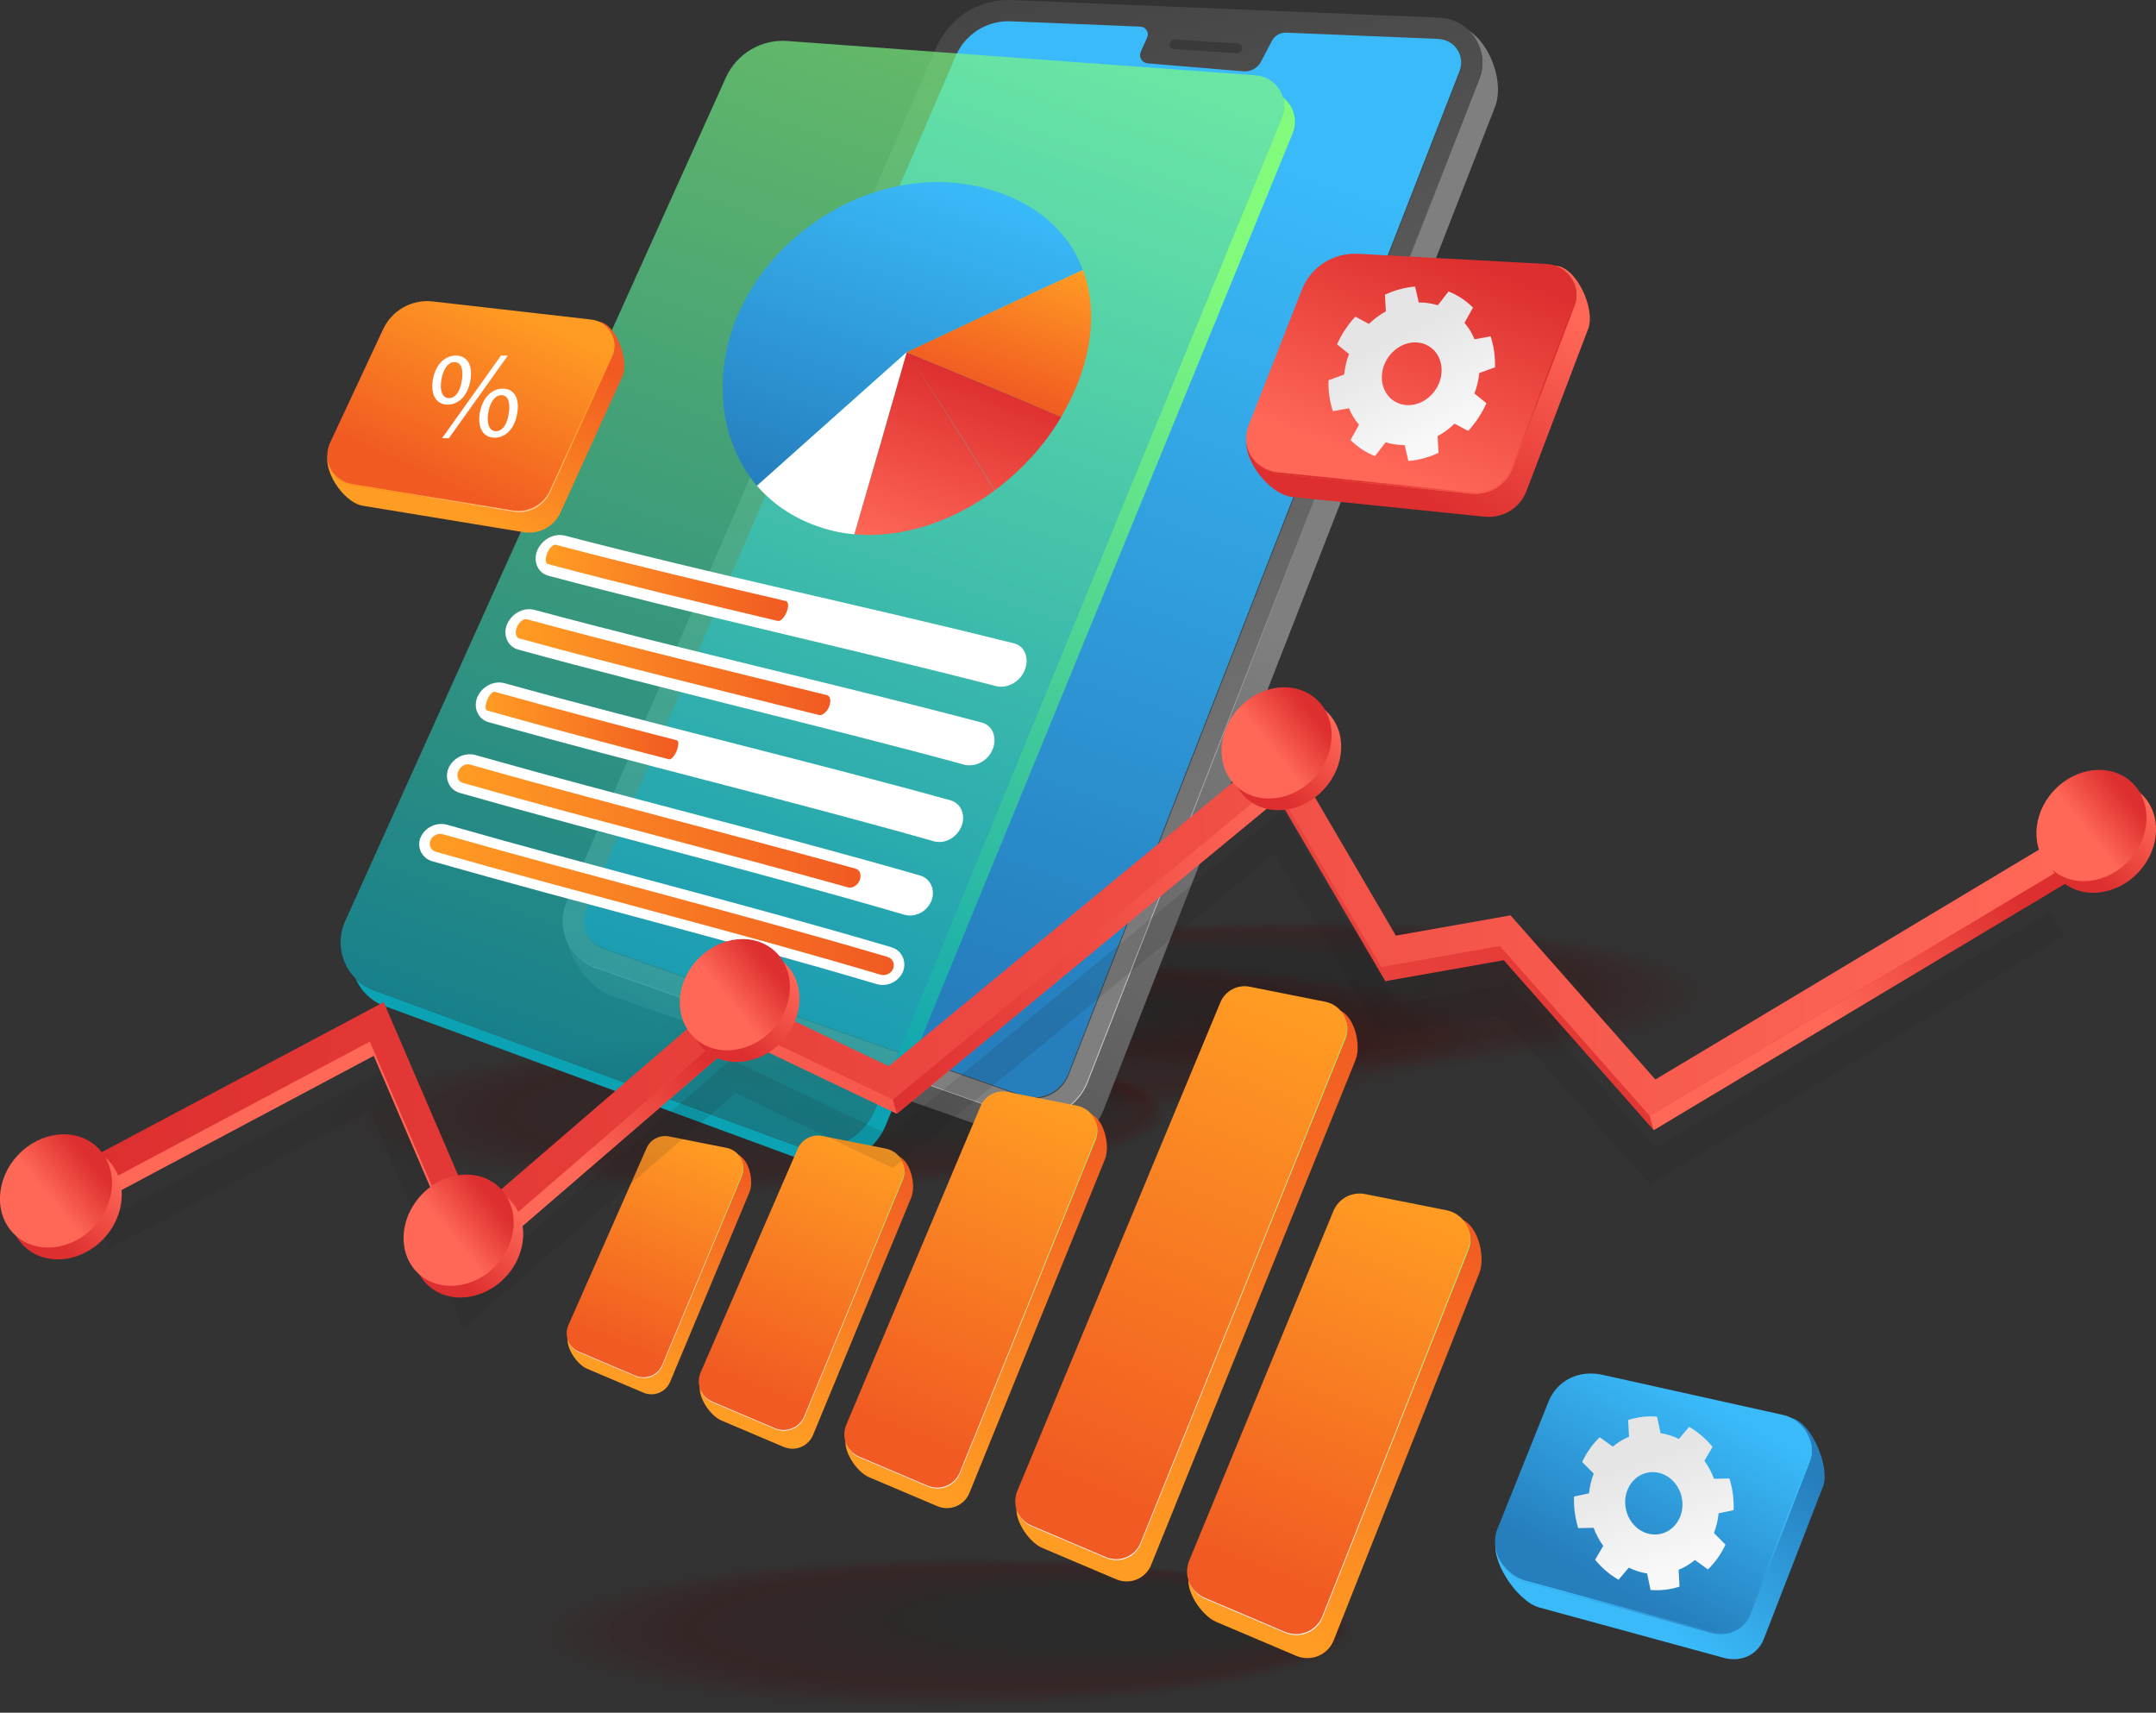 <svg xmlns="http://www.w3.org/2000/svg" xmlns:xlink="http://www.w3.org/1999/xlink" id="Layer_2" data-name="Layer 2" viewBox="0 0 2365.89 1879.14"><rect x="0" y="0" width="2365.89" height="1879.14" fill="#333333" stroke="none"/><defs><style>      .cls-1 {        fill: #2b1010;        opacity: .65;      }      .cls-1, .cls-2, .cls-3, .cls-4, .cls-5, .cls-6, .cls-7, .cls-8, .cls-9, .cls-10, .cls-11, .cls-12, .cls-13, .cls-14, .cls-15, .cls-16, .cls-17, .cls-18, .cls-19, .cls-20, .cls-21, .cls-22, .cls-23, .cls-24, .cls-25, .cls-26, .cls-27, .cls-28, .cls-29, .cls-30, .cls-31, .cls-32, .cls-33, .cls-34, .cls-35, .cls-36, .cls-37, .cls-38, .cls-39, .cls-40, .cls-41, .cls-42, .cls-43, .cls-44, .cls-45, .cls-46, .cls-47, .cls-48, .cls-49, .cls-50, .cls-51, .cls-52, .cls-53, .cls-54, .cls-55, .cls-56, .cls-57, .cls-58, .cls-59, .cls-60, .cls-61, .cls-62, .cls-63, .cls-64, .cls-65, .cls-66, .cls-67, .cls-68, .cls-69, .cls-70, .cls-71, .cls-72, .cls-73, .cls-74, .cls-75, .cls-76, .cls-77, .cls-78, .cls-79, .cls-80, .cls-81, .cls-82, .cls-83, .cls-84, .cls-85, .cls-86, .cls-87 {        stroke-width: 0px;      }      .cls-2 {        fill: #291111;        opacity: .69;      }      .cls-3 {        fill: #271212;        opacity: .73;      }      .cls-4 {        fill: #231313;        opacity: .81;      }      .cls-88 {        opacity: .12;      }      .cls-5 {        fill: #420505;        opacity: .19;      }      .cls-6 {        fill: url(#linear-gradient);      }      .cls-7 {        fill: #460303;        opacity: .12;      }      .cls-8 {        fill: #380909;        opacity: .38;      }      .cls-9 {        fill: url(#linear-gradient-38);      }      .cls-10 {        fill: url(#linear-gradient-33);      }      .cls-11 {        fill: url(#linear-gradient-29);      }      .cls-12 {        fill: url(#linear-gradient-32);      }      .cls-13 {        fill: url(#linear-gradient-30);      }      .cls-14 {        fill: url(#linear-gradient-31);      }      .cls-15 {        fill: url(#linear-gradient-36);      }      .cls-16 {        fill: url(#linear-gradient-39);      }      .cls-17 {        fill: url(#linear-gradient-34);      }      .cls-18 {        fill: url(#linear-gradient-37);      }      .cls-19 {        fill: url(#linear-gradient-35);      }      .cls-20 {        fill: url(#linear-gradient-28);      }      .cls-21 {        fill: url(#linear-gradient-25);      }      .cls-22 {        fill: url(#linear-gradient-11);      }      .cls-23 {        fill: url(#linear-gradient-12);      }      .cls-24 {        fill: url(#linear-gradient-13);      }      .cls-25 {        fill: url(#linear-gradient-10);      }      .cls-26 {        fill: url(#linear-gradient-17);      }      .cls-27 {        fill: url(#linear-gradient-16);      }      .cls-28 {        fill: url(#linear-gradient-19);      }      .cls-29 {        fill: url(#linear-gradient-15);      }      .cls-30 {        fill: url(#linear-gradient-23);      }      .cls-31 {        fill: url(#linear-gradient-21);      }      .cls-32 {        fill: url(#linear-gradient-18);      }      .cls-33 {        fill: url(#linear-gradient-14);      }      .cls-34 {        fill: url(#linear-gradient-22);      }      .cls-35 {        fill: url(#linear-gradient-20);      }      .cls-36 {        fill: url(#linear-gradient-27);      }      .cls-37 {        fill: url(#linear-gradient-24);      }      .cls-38 {        fill: url(#linear-gradient-26);      }      .cls-39 {        fill: url(#linear-gradient-45);      }      .cls-40 {        fill: url(#linear-gradient-46);      }      .cls-41 {        fill: url(#linear-gradient-44);      }      .cls-42 {        fill: url(#linear-gradient-48);      }      .cls-43 {        fill: url(#linear-gradient-49);      }      .cls-44 {        fill: url(#linear-gradient-47);      }      .cls-45 {        fill: url(#linear-gradient-42);      }      .cls-46 {        fill: url(#linear-gradient-43);      }      .cls-47 {        fill: url(#linear-gradient-40);      }      .cls-48 {        fill: url(#linear-gradient-41);      }      .cls-49 {        fill: url(#linear-gradient-55);      }      .cls-50 {        fill: url(#linear-gradient-56);      }      .cls-51 {        fill: url(#linear-gradient-53);      }      .cls-52 {        fill: url(#linear-gradient-51);      }      .cls-53 {        fill: url(#linear-gradient-52);      }      .cls-54 {        fill: url(#linear-gradient-50);      }      .cls-55 {        fill: url(#linear-gradient-54);      }      .cls-56 {        fill: #251212;        opacity: .77;      }      .cls-57 {        fill: url(#linear-gradient-7);        opacity: .69;      }      .cls-58 {        fill: #360a0a;        opacity: .42;      }      .cls-59 {        fill: #3a0808;        opacity: .35;      }      .cls-60 {        fill: #211414;        opacity: .85;      }      .cls-61 {        fill: #1f1515;        opacity: .88;      }      .cls-62 {        fill: #1d1616;        opacity: .92;      }      .cls-63 {        fill: #1b1717;        opacity: .96;      }      .cls-64 {        fill: #330c0c;        opacity: .5;      }      .cls-65 {        fill: #440404;        opacity: .15;      }      .cls-66 {        fill: #340b0b;        opacity: .46;      }      .cls-89 {        opacity: .3;      }      .cls-67 {        fill: #310d0d;        opacity: .54;      }      .cls-68 {        fill: #3e0606;        opacity: .27;      }      .cls-69 {        fill: url(#linear-gradient-4);      }      .cls-70 {        fill: url(#linear-gradient-2);      }      .cls-71 {        fill: url(#linear-gradient-3);      }      .cls-72 {        fill: url(#linear-gradient-8);      }      .cls-73 {        fill: url(#linear-gradient-9);      }      .cls-74 {        fill: url(#linear-gradient-5);      }      .cls-75 {        fill: url(#linear-gradient-6);      }      .cls-76 {        fill: #3c0707;        opacity: .31;      }      .cls-77 {        fill: #480202;        opacity: .08;      }      .cls-78 {        fill: #2d0f0f;        opacity: .62;      }      .cls-79 {        fill: #4a0101;        opacity: .04;      }      .cls-80 {        fill: #2f0e0e;        opacity: .58;      }      .cls-81 {        fill: #4c0000;        opacity: 0;      }      .cls-82 {        fill: #3a3a3a;      }      .cls-83 {        fill: #191818;      }      .cls-84 {        fill: #414241;      }      .cls-85 {        fill: #171917;      }      .cls-86 {        fill: #fff;      }      .cls-87 {        fill: #400606;        opacity: .23;      }    </style><linearGradient id="linear-gradient" x1="1195.45" y1="551.06" x2="650.95" y2="1349.48" gradientUnits="userSpaceOnUse"><stop offset="0" stop-color="#7f7f7f"></stop><stop offset="1" stop-color="#444"></stop></linearGradient><linearGradient id="linear-gradient-2" x1="1246.28" y1="1104.99" x2="1004.95" y2="7.34" xlink:href="#linear-gradient"></linearGradient><linearGradient id="linear-gradient-3" x1="1264.91" y1="130.34" x2="942.53" y2="1053.02" gradientUnits="userSpaceOnUse"><stop offset="0" stop-color="#3abaf9"></stop><stop offset="1" stop-color="#267ebd"></stop></linearGradient><linearGradient id="linear-gradient-4" x1="624.81" y1="1039.67" x2="622.75" y2="1030.28" gradientUnits="userSpaceOnUse"><stop offset="0" stop-color="#cbcacb"></stop><stop offset="1" stop-color="#444"></stop></linearGradient><linearGradient id="linear-gradient-5" x1="1251.86" y1="1117.12" x2="1042.96" y2="166.98" xlink:href="#linear-gradient-4"></linearGradient><linearGradient id="linear-gradient-6" x1="1052.74" y1="185.62" x2="722.97" y2="1129.46" gradientUnits="userSpaceOnUse"><stop offset="0" stop-color="#82fb7c"></stop><stop offset="1" stop-color="#0ba2b3"></stop></linearGradient><linearGradient id="linear-gradient-7" x1="1097.53" y1="-16.58" x2="676.52" y2="1188.36" xlink:href="#linear-gradient-6"></linearGradient><linearGradient id="linear-gradient-8" x1="1043.47" y1="192.68" x2="914.35" y2="562.21" xlink:href="#linear-gradient-3"></linearGradient><linearGradient id="linear-gradient-9" x1="1081.56" y1="416.74" x2="1013.13" y2="612.61" gradientUnits="userSpaceOnUse"><stop offset="0" stop-color="#dd2f2f"></stop><stop offset="1" stop-color="#ff6757"></stop></linearGradient><linearGradient id="linear-gradient-10" x1="1133.1" y1="276.92" x2="1080.33" y2="427.95" gradientUnits="userSpaceOnUse"><stop offset="0" stop-color="#ff9c23"></stop><stop offset="1" stop-color="#f15a22"></stop></linearGradient><linearGradient id="linear-gradient-11" x1="598.88" y1="639.51" x2="864.83" y2="639.51" xlink:href="#linear-gradient-10"></linearGradient><linearGradient id="linear-gradient-12" x1="566.01" y1="731.96" x2="911.15" y2="731.96" xlink:href="#linear-gradient-10"></linearGradient><linearGradient id="linear-gradient-13" x1="532.86" y1="796.06" x2="744.37" y2="796.06" xlink:href="#linear-gradient-10"></linearGradient><linearGradient id="linear-gradient-14" x1="501.95" y1="906.2" x2="944.34" y2="906.2" xlink:href="#linear-gradient-10"></linearGradient><linearGradient id="linear-gradient-15" x1="471.56" y1="992.4" x2="980.86" y2="992.4" xlink:href="#linear-gradient-10"></linearGradient><linearGradient id="linear-gradient-16" x1="668.02" y1="1505.35" x2="796.5" y2="1263.43" gradientTransform="translate(-11.72 -5.05) skewX(.51)" xlink:href="#linear-gradient-10"></linearGradient><linearGradient id="linear-gradient-17" x1="765.76" y1="1254.25" x2="674.1" y2="1481.4" gradientTransform="translate(-11.72 -5.05) skewX(.51)" xlink:href="#linear-gradient-10"></linearGradient><linearGradient id="linear-gradient-18" x1="765.47" y1="1262.82" x2="676.61" y2="1483" gradientTransform="translate(-11.72 -5.05) skewX(.51)" gradientUnits="userSpaceOnUse"><stop offset="0" stop-color="#82fb7c"></stop><stop offset="1" stop-color="#fffeff"></stop></linearGradient><linearGradient id="linear-gradient-19" x1="815.43" y1="1560.55" x2="971.96" y2="1265.81" gradientTransform="translate(-14.18 -6.34) skewX(.64)" xlink:href="#linear-gradient-10"></linearGradient><linearGradient id="linear-gradient-20" x1="936.36" y1="1255.38" x2="824.02" y2="1533.75" gradientTransform="translate(-14.18 -6.34) skewX(.64)" xlink:href="#linear-gradient-10"></linearGradient><linearGradient id="linear-gradient-21" x1="936.04" y1="1264.84" x2="826.8" y2="1535.52" gradientTransform="translate(-14.18 -6.34) skewX(.64)" xlink:href="#linear-gradient-18"></linearGradient><linearGradient id="linear-gradient-22" x1="976.19" y1="1618.24" x2="1186.27" y2="1222.66" gradientTransform="translate(-17.37 -7.64) skewX(.77)" xlink:href="#linear-gradient-10"></linearGradient><linearGradient id="linear-gradient-23" x1="1142.91" y1="1210.46" x2="990.57" y2="1587.96" gradientTransform="translate(-17.37 -7.64) skewX(.77)" xlink:href="#linear-gradient-10"></linearGradient><linearGradient id="linear-gradient-24" x1="1142.56" y1="1220.8" x2="993.62" y2="1589.89" gradientTransform="translate(-17.37 -7.64) skewX(.77)" xlink:href="#linear-gradient-18"></linearGradient><linearGradient id="linear-gradient-25" x1="1161.87" y1="1687.36" x2="1465.63" y2="1115.39" gradientTransform="translate(-19.83 -8.93) skewX(.9)" xlink:href="#linear-gradient-10"></linearGradient><linearGradient id="linear-gradient-26" x1="1409.91" y1="1100.76" x2="1187.27" y2="1652.46" gradientTransform="translate(-19.83 -8.93) skewX(.9)" xlink:href="#linear-gradient-10"></linearGradient><linearGradient id="linear-gradient-27" x1="1409.52" y1="1111.98" x2="1190.57" y2="1654.55" gradientTransform="translate(-19.83 -8.93) skewX(.9)" xlink:href="#linear-gradient-18"></linearGradient><linearGradient id="linear-gradient-28" x1="1357.27" y1="1775.92" x2="1590.06" y2="1337.59" gradientTransform="translate(-23.02 -10.23) skewX(1.03)" xlink:href="#linear-gradient-10"></linearGradient><linearGradient id="linear-gradient-29" x1="1540.87" y1="1323.5" x2="1372.42" y2="1740.91" gradientTransform="translate(-23.02 -10.23) skewX(1.03)" xlink:href="#linear-gradient-10"></linearGradient><linearGradient id="linear-gradient-30" x1="1540.44" y1="1335.6" x2="1375.97" y2="1743.16" gradientTransform="translate(-23.02 -10.23) skewX(1.03)" xlink:href="#linear-gradient-18"></linearGradient><linearGradient id="linear-gradient-31" x1="1959.09" y1="964.38" x2="579.31" y2="1244.22" xlink:href="#linear-gradient-9"></linearGradient><linearGradient id="linear-gradient-32" x1="106.88" y1="1097.66" x2="2265.2" y2="1097.66" xlink:href="#linear-gradient-9"></linearGradient><linearGradient id="linear-gradient-33" x1="979.76" y1="1041.42" x2="1403.09" y2="1041.42" xlink:href="#linear-gradient-9"></linearGradient><linearGradient id="linear-gradient-34" x1="786.81" y1="1176.23" x2="637.4" y2="1275.84" xlink:href="#linear-gradient-9"></linearGradient><linearGradient id="linear-gradient-35" x1="2210.77" y1="982.01" x2="2009.33" y2="1116.3" xlink:href="#linear-gradient-9"></linearGradient><linearGradient id="linear-gradient-36" x1="45.82" y1="1347.89" x2="114.57" y2="1274.03" gradientTransform="translate(989.76 368.51) rotate(47.1)" xlink:href="#linear-gradient-9"></linearGradient><linearGradient id="linear-gradient-37" x1="96.77" y1="968.05" x2="50.12" y2="999.15" gradientTransform="translate(707.04 574.16) rotate(36.79) scale(1.01 .98) skewX(-7.73)" xlink:href="#linear-gradient-9"></linearGradient><linearGradient id="linear-gradient-38" x1="2279.59" y1="946.19" x2="2347.14" y2="873.62" gradientTransform="translate(1409 -1395.71) rotate(47.1)" xlink:href="#linear-gradient-9"></linearGradient><linearGradient id="linear-gradient-39" x1="2345.99" y1="974.16" x2="2300.16" y2="1004.72" gradientTransform="translate(1126.51 -1190.13) rotate(36.79) scale(1.01 .98) skewX(-7.73)" xlink:href="#linear-gradient-9"></linearGradient><linearGradient id="linear-gradient-40" x1="1385.42" y1="855.59" x2="1452.97" y2="783.02" gradientTransform="translate(1057.09 -769.58) rotate(47.1)" xlink:href="#linear-gradient-9"></linearGradient><linearGradient id="linear-gradient-41" x1="1455.57" y1="719.43" x2="1409.74" y2="749.98" gradientTransform="translate(774.6 -564) rotate(36.79) scale(1.01 .98) skewX(-7.73)" xlink:href="#linear-gradient-9"></linearGradient><linearGradient id="linear-gradient-42" x1="791.03" y1="1131.87" x2="858.58" y2="1059.3" gradientTransform="translate(1069.69 -245.91) rotate(47.1)" xlink:href="#linear-gradient-9"></linearGradient><linearGradient id="linear-gradient-43" x1="849.84" y1="888.4" x2="804.01" y2="918.95" gradientTransform="translate(787.19 -40.33) rotate(36.79) scale(1.01 .98) skewX(-7.73)" xlink:href="#linear-gradient-9"></linearGradient><linearGradient id="linear-gradient-44" x1="487.9" y1="1390.3" x2="555.44" y2="1317.73" gradientTransform="translate(1162.21 58.69) rotate(47.1)" xlink:href="#linear-gradient-9"></linearGradient><linearGradient id="linear-gradient-45" x1="536.08" y1="1092.73" x2="490.25" y2="1123.28" gradientTransform="translate(879.71 264.27) rotate(36.79) scale(1.01 .98) skewX(-7.73)" xlink:href="#linear-gradient-9"></linearGradient><linearGradient id="linear-gradient-46" x1="480.3" y1="532.95" x2="604.5" y2="359.18" xlink:href="#linear-gradient-10"></linearGradient><linearGradient id="linear-gradient-47" x1="549.8" y1="359.05" x2="465.87" y2="551.43" gradientTransform="translate(19.36 -31) rotate(.94)" xlink:href="#linear-gradient-10"></linearGradient><linearGradient id="linear-gradient-48" x1="540.86" y1="498.42" x2="575.35" y2="581.99" gradientUnits="userSpaceOnUse"><stop offset="0" stop-color="#ff9c23"></stop><stop offset="1" stop-color="#ffd6a5"></stop></linearGradient><linearGradient id="linear-gradient-49" x1="1530.58" y1="471.67" x2="1679.21" y2="263.73" gradientTransform="translate(-30.16 142.33) rotate(-3.34) scale(.99 .98) skewX(.67)" xlink:href="#linear-gradient-9"></linearGradient><linearGradient id="linear-gradient-50" x1="1616.34" y1="243.05" x2="1515.91" y2="473.26" gradientTransform="translate(-14.75 109.98) rotate(-2.42) scale(.99 .98) skewX(.63)" xlink:href="#linear-gradient-9"></linearGradient><linearGradient id="linear-gradient-51" x1="1603.05" y1="430.34" x2="1644.32" y2="530.33" gradientTransform="translate(-30.16 142.33) rotate(-3.34) scale(.99 .98) skewX(.67)" xlink:href="#linear-gradient-9"></linearGradient><linearGradient id="linear-gradient-52" x1="2443.63" y1="473.57" x2="2495.67" y2="365.93" gradientTransform="translate(4028.98 3.61) rotate(-180) scale(1 -1) skewX(.65)" gradientUnits="userSpaceOnUse"><stop offset="0" stop-color="#f8f8f8"></stop><stop offset="1" stop-color="#e5e5e5"></stop></linearGradient><linearGradient id="linear-gradient-53" x1="1718.61" y1="1729.7" x2="1867.24" y2="1521.77" gradientTransform="translate(39.53 -128.37) rotate(5.99) scale(.95 .97) skewX(10.01)" xlink:href="#linear-gradient-3"></linearGradient><linearGradient id="linear-gradient-54" x1="1824.49" y1="1497.51" x2="1724.06" y2="1727.73" gradientTransform="translate(54.81 -157.93) rotate(6.95) scale(.95 .97) skewX(10.02)" xlink:href="#linear-gradient-3"></linearGradient><linearGradient id="linear-gradient-55" x1="1791.08" y1="1688.37" x2="1832.35" y2="1788.36" gradientTransform="translate(39.53 -128.37) rotate(5.99) scale(.95 .97) skewX(10.01)" xlink:href="#linear-gradient-3"></linearGradient><linearGradient id="linear-gradient-56" x1="2158.4" y1="1694.92" x2="2210.43" y2="1587.28" gradientTransform="translate(3932.82 377.93) rotate(-170.59) scale(.97 -.98) skewX(-8.88)" xlink:href="#linear-gradient-52"></linearGradient></defs><g id="Layer_4" data-name="Layer 4"><g><g class="cls-89"><ellipse class="cls-81" cx="1433.78" cy="1094.61" rx="472.07" ry="86.44" transform="translate(-6.44 8.49) rotate(-.34)"></ellipse><ellipse class="cls-79" cx="1429.54" cy="1093.87" rx="460.65" ry="84.35" transform="translate(-6.44 8.47) rotate(-.34)"></ellipse><ellipse class="cls-77" cx="1425.29" cy="1093.13" rx="449.22" ry="82.25" transform="translate(-6.44 8.44) rotate(-.34)"></ellipse><ellipse class="cls-7" cx="1421.05" cy="1092.39" rx="437.8" ry="80.16" transform="translate(-6.43 8.42) rotate(-.34)"></ellipse><ellipse class="cls-65" cx="1416.81" cy="1091.65" rx="426.37" ry="78.07" transform="translate(-6.43 8.39) rotate(-.34)"></ellipse><ellipse class="cls-5" cx="1412.56" cy="1090.91" rx="414.95" ry="75.98" transform="translate(-6.42 8.37) rotate(-.34)"></ellipse><ellipse class="cls-87" cx="1408.32" cy="1090.16" rx="403.52" ry="73.89" transform="translate(-6.42 8.34) rotate(-.34)"></ellipse><ellipse class="cls-68" cx="1404.08" cy="1089.42" rx="392.1" ry="71.79" transform="translate(-6.41 8.32) rotate(-.34)"></ellipse><ellipse class="cls-76" cx="1399.83" cy="1088.68" rx="380.67" ry="69.7" transform="translate(-6.41 8.29) rotate(-.34)"></ellipse><ellipse class="cls-59" cx="1395.59" cy="1087.94" rx="369.25" ry="67.61" transform="translate(-6.41 8.27) rotate(-.34)"></ellipse><ellipse class="cls-8" cx="1391.35" cy="1087.2" rx="357.82" ry="65.52" transform="translate(-6.4 8.24) rotate(-.34)"></ellipse><ellipse class="cls-58" cx="1387.1" cy="1086.46" rx="346.4" ry="63.43" transform="translate(-6.4 8.22) rotate(-.34)"></ellipse><ellipse class="cls-66" cx="1382.86" cy="1085.72" rx="334.97" ry="61.33" transform="translate(-6.39 8.19) rotate(-.34)"></ellipse><ellipse class="cls-64" cx="1378.61" cy="1084.98" rx="323.55" ry="59.24" transform="translate(-6.39 8.17) rotate(-.34)"></ellipse><ellipse class="cls-67" cx="1374.37" cy="1084.23" rx="312.12" ry="57.15" transform="translate(-6.38 8.14) rotate(-.34)"></ellipse><ellipse class="cls-80" cx="1370.13" cy="1083.49" rx="300.7" ry="55.06" transform="translate(-6.38 8.12) rotate(-.34)"></ellipse><ellipse class="cls-78" cx="1365.88" cy="1082.75" rx="289.27" ry="52.97" transform="translate(-6.38 8.09) rotate(-.34)"></ellipse><ellipse class="cls-1" cx="1361.64" cy="1082.01" rx="277.85" ry="50.87" transform="translate(-6.37 8.07) rotate(-.34)"></ellipse><ellipse class="cls-2" cx="1357.4" cy="1081.27" rx="266.42" ry="48.78" transform="translate(-6.37 8.04) rotate(-.34)"></ellipse><ellipse class="cls-3" cx="1353.15" cy="1080.53" rx="255" ry="46.69" transform="translate(-6.36 8.02) rotate(-.34)"></ellipse><ellipse class="cls-56" cx="1348.91" cy="1079.79" rx="243.57" ry="44.6" transform="translate(-6.36 7.99) rotate(-.34)"></ellipse><ellipse class="cls-4" cx="1344.67" cy="1079.05" rx="232.15" ry="42.51" transform="translate(-6.35 7.97) rotate(-.34)"></ellipse><ellipse class="cls-60" cx="1340.42" cy="1078.31" rx="220.72" ry="40.41" transform="translate(-6.35 7.94) rotate(-.34)"></ellipse><ellipse class="cls-61" cx="1336.18" cy="1077.56" rx="209.3" ry="38.32" transform="translate(-6.35 7.92) rotate(-.34)"></ellipse><ellipse class="cls-62" cx="1331.94" cy="1076.82" rx="197.87" ry="36.23" transform="translate(-6.34 7.89) rotate(-.34)"></ellipse><ellipse class="cls-63" cx="1327.69" cy="1076.08" rx="186.45" ry="34.14" transform="translate(-6.34 7.87) rotate(-.34)"></ellipse><ellipse class="cls-83" cx="1323.45" cy="1075.34" rx="175.02" ry="32.05" transform="translate(-6.33 7.84) rotate(-.34)"></ellipse></g><g class="cls-89"><ellipse class="cls-81" cx="1182.95" cy="1139.6" rx="472.07" ry="86.44" transform="translate(-6.72 7.01) rotate(-.34)"></ellipse><ellipse class="cls-79" cx="1178.7" cy="1138.86" rx="460.65" ry="84.35" transform="translate(-6.71 6.99) rotate(-.34)"></ellipse><ellipse class="cls-77" cx="1174.46" cy="1138.11" rx="449.22" ry="82.25" transform="translate(-6.71 6.96) rotate(-.34)"></ellipse><ellipse class="cls-7" cx="1170.22" cy="1137.37" rx="437.8" ry="80.16" transform="translate(-6.7 6.94) rotate(-.34)"></ellipse><ellipse class="cls-65" cx="1165.97" cy="1136.63" rx="426.37" ry="78.07" transform="translate(-6.7 6.91) rotate(-.34)"></ellipse><ellipse class="cls-5" cx="1161.73" cy="1135.89" rx="414.95" ry="75.98" transform="translate(-6.69 6.89) rotate(-.34)"></ellipse><ellipse class="cls-87" cx="1157.49" cy="1135.15" rx="403.52" ry="73.89" transform="translate(-6.69 6.86) rotate(-.34)"></ellipse><ellipse class="cls-68" cx="1153.24" cy="1134.41" rx="392.1" ry="71.79" transform="translate(-6.69 6.84) rotate(-.34)"></ellipse><ellipse class="cls-76" cx="1149" cy="1133.67" rx="380.67" ry="69.7" transform="translate(-6.68 6.81) rotate(-.34)"></ellipse><ellipse class="cls-59" cx="1144.75" cy="1132.93" rx="369.25" ry="67.61" transform="translate(-6.68 6.79) rotate(-.34)"></ellipse><ellipse class="cls-8" cx="1140.51" cy="1132.19" rx="357.82" ry="65.52" transform="translate(-6.67 6.76) rotate(-.34)"></ellipse><ellipse class="cls-58" cx="1136.27" cy="1131.44" rx="346.4" ry="63.43" transform="translate(-6.67 6.74) rotate(-.34)"></ellipse><ellipse class="cls-66" cx="1132.02" cy="1130.7" rx="334.97" ry="61.33" transform="translate(-6.66 6.71) rotate(-.34)"></ellipse><ellipse class="cls-64" cx="1127.78" cy="1129.96" rx="323.55" ry="59.24" transform="translate(-6.66 6.69) rotate(-.34)"></ellipse><ellipse class="cls-67" cx="1123.54" cy="1129.22" rx="312.12" ry="57.15" transform="translate(-6.65 6.66) rotate(-.34)"></ellipse><ellipse class="cls-80" cx="1119.29" cy="1128.48" rx="300.7" ry="55.06" transform="translate(-6.65 6.64) rotate(-.34)"></ellipse><ellipse class="cls-78" cx="1115.05" cy="1127.74" rx="289.27" ry="52.97" transform="translate(-6.65 6.61) rotate(-.34)"></ellipse><ellipse class="cls-1" cx="1110.81" cy="1127" rx="277.85" ry="50.87" transform="translate(-6.64 6.59) rotate(-.34)"></ellipse><ellipse class="cls-2" cx="1106.56" cy="1126.26" rx="266.42" ry="48.78" transform="translate(-6.64 6.56) rotate(-.34)"></ellipse><ellipse class="cls-3" cx="1102.32" cy="1125.52" rx="255" ry="46.69" transform="translate(-6.63 6.54) rotate(-.34)"></ellipse><ellipse class="cls-56" cx="1098.08" cy="1124.77" rx="243.57" ry="44.6" transform="translate(-6.63 6.51) rotate(-.34)"></ellipse><ellipse class="cls-4" cx="1093.83" cy="1124.03" rx="232.15" ry="42.51" transform="translate(-6.62 6.49) rotate(-.34)"></ellipse><ellipse class="cls-60" cx="1089.59" cy="1123.29" rx="220.72" ry="40.41" transform="translate(-6.62 6.46) rotate(-.34)"></ellipse><ellipse class="cls-61" cx="1085.34" cy="1122.55" rx="209.3" ry="38.32" transform="translate(-6.62 6.43) rotate(-.34)"></ellipse><ellipse class="cls-62" cx="1081.1" cy="1121.81" rx="197.87" ry="36.23" transform="translate(-6.61 6.41) rotate(-.34)"></ellipse><ellipse class="cls-63" cx="1076.86" cy="1121.07" rx="186.45" ry="34.14" transform="translate(-6.61 6.39) rotate(-.34)"></ellipse><ellipse class="cls-83" cx="1072.61" cy="1120.33" rx="175.02" ry="32.05" transform="translate(-6.6 6.36) rotate(-.34)"></ellipse></g><g class="cls-89"><ellipse class="cls-81" cx="813.54" cy="1226.08" rx="472.07" ry="86.44" transform="translate(-7.23 4.83) rotate(-.34)"></ellipse><ellipse class="cls-79" cx="822.3" cy="1225.34" rx="460.65" ry="84.35" transform="translate(-7.23 4.88) rotate(-.34)"></ellipse><ellipse class="cls-77" cx="831.05" cy="1224.6" rx="449.22" ry="82.25" transform="translate(-7.22 4.93) rotate(-.34)"></ellipse><ellipse class="cls-7" cx="839.81" cy="1223.86" rx="437.8" ry="80.16" transform="translate(-7.22 4.99) rotate(-.34)"></ellipse><ellipse class="cls-65" cx="848.57" cy="1223.11" rx="426.37" ry="78.07" transform="translate(-7.21 5.04) rotate(-.34)"></ellipse><ellipse class="cls-5" cx="857.32" cy="1222.37" rx="414.95" ry="75.98" transform="translate(-7.21 5.09) rotate(-.34)"></ellipse><ellipse class="cls-87" cx="866.08" cy="1221.63" rx="403.52" ry="73.89" transform="translate(-7.21 5.14) rotate(-.34)"></ellipse><ellipse class="cls-68" cx="874.83" cy="1220.89" rx="392.1" ry="71.79" transform="translate(-7.2 5.19) rotate(-.34)"></ellipse><ellipse class="cls-76" cx="883.59" cy="1220.15" rx="380.67" ry="69.7" transform="translate(-7.2 5.24) rotate(-.34)"></ellipse><ellipse class="cls-59" cx="892.35" cy="1219.41" rx="369.25" ry="67.61" transform="translate(-7.19 5.3) rotate(-.34)"></ellipse><ellipse class="cls-8" cx="901.1" cy="1218.67" rx="357.82" ry="65.52" transform="translate(-7.19 5.35) rotate(-.34)"></ellipse><ellipse class="cls-58" cx="909.86" cy="1217.93" rx="346.4" ry="63.43" transform="translate(-7.18 5.4) rotate(-.34)"></ellipse><ellipse class="cls-66" cx="918.62" cy="1217.19" rx="334.97" ry="61.33" transform="translate(-7.18 5.45) rotate(-.34)"></ellipse><ellipse class="cls-64" cx="927.37" cy="1216.44" rx="323.55" ry="59.24" transform="translate(-7.17 5.5) rotate(-.34)"></ellipse><ellipse class="cls-67" cx="936.13" cy="1215.7" rx="312.12" ry="57.15" transform="translate(-7.17 5.55) rotate(-.34)"></ellipse><ellipse class="cls-80" cx="944.88" cy="1214.96" rx="300.7" ry="55.06" transform="translate(-7.16 5.61) rotate(-.34)"></ellipse><ellipse class="cls-78" cx="953.64" cy="1214.22" rx="289.27" ry="52.97" transform="translate(-7.16 5.66) rotate(-.34)"></ellipse><ellipse class="cls-1" cx="962.4" cy="1213.48" rx="277.85" ry="50.87" transform="translate(-7.16 5.71) rotate(-.34)"></ellipse><ellipse class="cls-2" cx="971.15" cy="1212.74" rx="266.42" ry="48.78" transform="translate(-7.15 5.76) rotate(-.34)"></ellipse><ellipse class="cls-3" cx="979.91" cy="1212" rx="255" ry="46.69" transform="translate(-7.15 5.81) rotate(-.34)"></ellipse><ellipse class="cls-56" cx="988.67" cy="1211.26" rx="243.57" ry="44.6" transform="translate(-7.14 5.87) rotate(-.34)"></ellipse><ellipse class="cls-4" cx="997.42" cy="1210.52" rx="232.15" ry="42.51" transform="translate(-7.14 5.92) rotate(-.34)"></ellipse><ellipse class="cls-60" cx="1006.18" cy="1209.77" rx="220.72" ry="40.41" transform="translate(-7.13 5.97) rotate(-.34)"></ellipse><ellipse class="cls-61" cx="1014.93" cy="1209.03" rx="209.3" ry="38.32" transform="translate(-7.13 6.02) rotate(-.34)"></ellipse><ellipse class="cls-62" cx="1023.69" cy="1208.29" rx="197.87" ry="36.23" transform="translate(-7.12 6.07) rotate(-.34)"></ellipse><ellipse class="cls-63" cx="1032.45" cy="1207.55" rx="186.45" ry="34.14" transform="translate(-7.12 6.12) rotate(-.34)"></ellipse><ellipse class="cls-83" cx="1041.2" cy="1206.81" rx="175.02" ry="32.05" transform="translate(-7.11 6.18) rotate(-.34)"></ellipse></g><g><path class="cls-6" d="m1127.26,30.65l467.23-2.71c33.82,1.39,58.41,57.7,46.1,89.24l-429.52,1100.37c-12.46,31.92-47.98,48.22-80.3,36.84l-459.91-161.86c-29.74-10.47-60.11-59.88-47.59-88.81L1044.79,82.42c14.14-32.65,46.92-53.23,82.47-51.77Z"></path><path class="cls-70" d="m1110.04.07l469.42,19.32c33.82,1.39,56.22,35.67,43.91,67.21l-429.52,1100.37c-12.46,31.92-47.98,48.22-80.3,36.84l-459.91-161.86c-29.74-10.47-44.37-43.95-31.84-72.88L1027.57,51.84c14.14-32.65,46.92-53.23,82.47-51.77Z"></path><path class="cls-84" d="m1597.72,52.81c-4.83-5.74-12.17-8.8-19.66-9.11l-166.07-6.83c-6.58-.27-12.72,3.28-15.78,9.11l-11.92,22.75c-3.71,7.08-11.31,11.26-19.28,10.59l-105.2-8.77c-6.13-.51-9.93-6.93-7.42-12.55l6.99-15.68c2.47-5.53-1.42-11.8-7.47-12.05l-142.31-5.86c-.87-.03-1.73-.05-2.6-.05-25,0-47.57,14.83-57.51,37.79l-405.77,937.24c-3.46,7.99-3.45,16.78.05,24.76,3.48,7.98,9.92,13.96,18.14,16.85l459.91,161.85c4.33,1.53,8.83,2.3,13.35,2.3,16.44,0,31.5-10.29,37.49-25.62L1602.17,79.17c3.5-8.95,1.9-18.8-4.46-26.36Z"></path><path class="cls-71" d="m1597.19,51.76c-4.83-5.74-12.17-8.8-19.66-9.11l-166.07-6.83c-6.58-.27-12.72,3.28-15.78,9.11l-11.92,22.75c-3.71,7.08-11.31,11.26-19.28,10.59l-105.2-8.77c-6.13-.51-9.93-6.93-7.42-12.55l6.99-15.68c2.47-5.53-1.42-11.8-7.47-12.05l-142.31-5.86c-.87-.03-1.73-.05-2.6-.05-25,0-47.57,14.83-57.51,37.79l-405.77,937.24c-3.46,7.99-3.45,16.78.05,24.76,3.48,7.98,9.92,13.96,18.14,16.85l459.91,161.85c4.33,1.53,8.83,2.3,13.35,2.3,16.44,0,31.5-10.29,37.49-25.62L1601.65,78.12c3.5-8.95,1.9-18.8-4.46-26.36Z"></path><path class="cls-82" d="m1356.89,58.33l-68.93-4.4c-2.94-.19-5.02-2.73-4.62-5.65h0c.4-2.92,3.13-5.15,6.07-4.97l68.93,4.4c2.94.19,5.02,2.73,4.62,5.65h0c-.4,2.92-3.13,5.15-6.07,4.97Z"></path><g><path class="cls-69" d="m626.54,1040.14c-2.08-2.96-3.86-6.11-5.31-9.41.59,1.48,1.28,2.92,1.99,4.34,1,1.75,2.13,3.43,3.32,5.07Z"></path><path class="cls-74" d="m1623.27,50.59c1.54,4.4,2.44,9.05,2.68,13.8.51,6.99-.43,14.25-3.21,21.38l-429.52,1100.37c-12.46,31.92-47.98,48.22-80.3,36.84l-459.91-161.86c-9.6-3.38-17.6-9.17-23.63-16.43,6.1,7.64,14.31,13.75,24.27,17.26l459.91,161.86c32.32,11.38,67.84-4.92,80.3-36.84L1623.37,86.6c4.8-12.3,4.27-24.99-.11-36.01Z"></path></g><g><path class="cls-75" d="m1418.49,146.34l-446.29,1087.71c-13.63,33.24-50.02,50.97-84.6,41.24l-460.84-169.74c-17.09-4.81-29.93-16.87-36.44-31.71,6.58,6.6,14.92,11.66,24.64,14.4l460.84,169.75c34.58,9.73,70.97-8,84.6-41.24L1406.69,129.03c3.05-7.45,3.24-15.2,1.2-22.18,11.44,8.85,16.66,24.73,10.6,39.49Z"></path><path class="cls-57" d="m1406.69,129.03l-446.29,1087.72c-13.63,33.24-50.02,50.97-84.6,41.24l-460.84-169.75c-9.72-2.74-18.05-7.8-24.64-14.4-15.97-15.99-21.62-40.95-11.54-63.25L796.53,85.09c11.84-26.19,38.77-42.21,67.44-40.12l514.02,37.69c14.81,1.08,26.13,11.34,29.89,24.19,2.05,6.98,1.86,14.73-1.2,22.18Z"></path></g><g><g><path class="cls-72" d="m1188.32,296.21c-64.73,29.52-129.08,59.85-193.4,90.26-54.86,48.73-109.49,97.7-164.3,146.48-43.24-50.62-47.15-124.4-22.36-184.24,41.07-99.17,154.84-166.26,260.53-145.06,52.15,10.46,100.15,40.02,119.53,92.56Z"></path><path class="cls-73" d="m1091.55,538.09c-29.5-48.84-60.18-96.96-91.83-144.43,31.46,47.62,61.98,95.81,91.57,144.62-43.86,32.53-98.79,52.78-153.88,47.87,19.31-66.52,38.57-133.05,57.52-199.68,56.71,23.26,113.35,46.68,169.66,70.91-18.43,31.47-43.92,58.86-73.03,80.71Z"></path><path class="cls-25" d="m1181.69,422.97c-4.75,11.74-10.74,23.08-17.11,34.42-56.3-24.24-112.94-47.65-169.66-70.91,64.32-30.41,128.67-60.74,193.4-90.26,15.82,41.48,9.13,87.83-6.63,126.76Z"></path><path class="cls-86" d="m937.41,586.15c-7.52-.67-15.14-1.71-22.36-3.44-32.41-7.75-61.98-23.8-84.42-49.76,54.8-48.78,109.44-97.75,164.3-146.48-18.95,66.62-38.2,133.16-57.52,199.68Z"></path></g><g><path class="cls-86" d="m1094.02,753.05c-163.72-42.24-329.05-77.95-492.46-121.41-12.07-3.39-16.63-16.6-12.04-27.63h0c4.98-11.6,17.44-19.25,30.07-16.42,163.72,42.69,329.38,77.34,493.51,118.39,12.73,3.49,16.12,17.87,11.47,28.97h0c-4.41,12.03-17.91,20.53-30.55,18.1Z"></path><path class="cls-22" d="m601.29,618.9c-2.85-.76-3.24-6.12-.85-11.96,2.39-5.83,6.65-9.96,9.51-9.2,83.8,22.06,168.1,42.05,252.48,61.74,2.87.67,3.21,6.12.75,12.14-2.45,6.02-6.78,10.36-9.65,9.68-84.3-19.95-168.52-40.16-252.25-62.4Z"></path></g><g><path class="cls-86" d="m1059.11,839.23c-163.01-44.32-327.76-81.85-490.66-126.59-11.96-3.45-16.67-16.52-12.1-27.55h0c4.95-11.53,17.4-18.98,29.91-16.05,163.16,44.07,328.22,80.65,491.6,123.88,12.55,3.63,16.14,17.8,11.52,28.91h0c-4.36,11.94-17.85,20-30.27,17.4Z"></path><path class="cls-23" d="m569.73,700.43c-3.72-1.03-4.84-6.55-2.48-12.32,2.36-5.77,7.31-9.64,11.04-8.63,109.23,29.72,219.31,56.11,329.21,83.23,3.74.92,4.79,6.57,2.35,12.58-2.44,6-7.46,10.11-11.19,9.18-109.79-27.44-219.77-54.1-328.92-84.03Z"></path></g><g><path class="cls-86" d="m1025.17,923.15c-162.4-46.09-326.68-85.13-489.18-130.85-11.78-3.46-16.77-16.24-12.25-27.26h0c4.91-11.44,17.36-18.55,29.67-15.54,162.69,45.23,327.22,83.51,489.93,128.69,12.27,3.68,16.27,17.42,11.71,28.52h0c-4.85,11.62-17.22,19.56-29.88,16.44Z"></path><path class="cls-24" d="m534.53,779.55c-2.26-.64-2.23-5.76.08-11.42,2.31-5.67,6.03-9.77,8.29-9.14,66.38,18.6,133.05,36.07,199.81,53.23,2.27.58,2.2,5.77-.14,11.53-2.34,5.77-6.09,9.96-8.36,9.37-66.71-17.3-133.34-34.89-199.68-53.58Z"></path></g><g><path class="cls-86" d="m992.68,1003.7c-161.95-47.4-325.9-87.49-488.17-133.74-11.54-3.39-16.96-15.75-12.52-26.74h0c4.86-11.32,17.31-17.96,29.37-14.9,162.37,46.03,326.48,85.62,488.65,132.38,11.87,3.63,16.51,16.73,12.05,27.77h0c-4.8,11.42-17.17,18.44-29.38,15.23Z"></path><path class="cls-33" d="m507.5,858.83c-4.8-1.37-6.89-6.96-4.66-12.48,2.23-5.52,7.96-8.9,12.76-7.53,140.58,39.96,282.45,75.14,423.27,114.23,4.79,1.33,6.81,7.07,4.52,12.74-2.29,5.67-8.02,9.15-12.81,7.81-140.73-39.34-282.55-74.71-423.08-114.76Z"></path></g><g><path class="cls-86" d="m962.12,1079.77c-161.72-48.11-325.54-88.64-487.8-134.82-11.23-3.24-17.22-15.04-12.89-25.96h0c4.81-11.16,17.25-17.22,29.01-14.15,162.23,46.3,326.1,86.68,487.91,134.49,11.36,3.48,16.86,15.71,12.55,26.65h0c-4.74,11.15-17.14,17.02-28.78,13.79Z"></path><path class="cls-29" d="m478.46,934.62c-5.54-1.58-8.32-7.18-6.18-12.5,2.14-5.32,8.39-8.37,13.93-6.78,162.23,46.29,326.08,86.73,487.86,134.63,5.5,1.64,8.21,7.39,6.05,12.75-2.15,5.36-8.36,8.33-13.86,6.69-161.74-48.05-325.56-88.56-487.81-134.79Z"></path></g></g></g><g><g class="cls-89"><ellipse class="cls-81" cx="1017.24" cy="1792.66" rx="472.07" ry="86.44" transform="translate(-10.58 6.04) rotate(-.34)"></ellipse><ellipse class="cls-79" cx="1025.99" cy="1791.92" rx="460.65" ry="84.35" transform="translate(-10.57 6.1) rotate(-.34)"></ellipse><ellipse class="cls-77" cx="1034.75" cy="1791.18" rx="449.22" ry="82.25" transform="translate(-10.57 6.15) rotate(-.34)"></ellipse><ellipse class="cls-7" cx="1043.5" cy="1790.44" rx="437.8" ry="80.16" transform="translate(-10.56 6.2) rotate(-.34)"></ellipse><ellipse class="cls-65" cx="1052.26" cy="1789.7" rx="426.37" ry="78.07" transform="translate(-10.56 6.25) rotate(-.34)"></ellipse><ellipse class="cls-5" cx="1061.02" cy="1788.96" rx="414.95" ry="75.98" transform="translate(-10.56 6.3) rotate(-.34)"></ellipse><ellipse class="cls-87" cx="1069.77" cy="1788.22" rx="403.52" ry="73.89" transform="translate(-10.55 6.35) rotate(-.34)"></ellipse><ellipse class="cls-68" cx="1078.53" cy="1787.47" rx="392.1" ry="71.79" transform="translate(-10.55 6.41) rotate(-.34)"></ellipse><ellipse class="cls-76" cx="1087.29" cy="1786.73" rx="380.67" ry="69.7" transform="translate(-10.54 6.46) rotate(-.34)"></ellipse><ellipse class="cls-59" cx="1096.04" cy="1785.99" rx="369.25" ry="67.61" transform="translate(-10.54 6.51) rotate(-.34)"></ellipse><ellipse class="cls-8" cx="1104.8" cy="1785.25" rx="357.82" ry="65.52" transform="translate(-10.53 6.56) rotate(-.34)"></ellipse><ellipse class="cls-58" cx="1113.55" cy="1784.51" rx="346.4" ry="63.43" transform="translate(-10.53 6.61) rotate(-.34)"></ellipse><ellipse class="cls-66" cx="1122.31" cy="1783.77" rx="334.97" ry="61.33" transform="translate(-10.52 6.66) rotate(-.34)"></ellipse><ellipse class="cls-64" cx="1131.07" cy="1783.03" rx="323.55" ry="59.24" transform="translate(-10.52 6.72) rotate(-.34)"></ellipse><ellipse class="cls-67" cx="1139.82" cy="1782.29" rx="312.12" ry="57.15" transform="translate(-10.51 6.77) rotate(-.34)"></ellipse><ellipse class="cls-80" cx="1148.58" cy="1781.55" rx="300.7" ry="55.06" transform="translate(-10.51 6.82) rotate(-.34)"></ellipse><ellipse class="cls-78" cx="1157.33" cy="1780.8" rx="289.27" ry="52.97" transform="translate(-10.51 6.87) rotate(-.34)"></ellipse><ellipse class="cls-1" cx="1166.09" cy="1780.06" rx="277.85" ry="50.87" transform="translate(-10.5 6.92) rotate(-.34)"></ellipse><ellipse class="cls-2" cx="1174.85" cy="1779.32" rx="266.42" ry="48.78" transform="translate(-10.5 6.98) rotate(-.34)"></ellipse><ellipse class="cls-3" cx="1183.6" cy="1778.58" rx="255" ry="46.69" transform="translate(-10.49 7.03) rotate(-.34)"></ellipse><ellipse class="cls-56" cx="1192.36" cy="1777.84" rx="243.57" ry="44.6" transform="translate(-10.49 7.08) rotate(-.34)"></ellipse><ellipse class="cls-4" cx="1201.12" cy="1777.1" rx="232.15" ry="42.51" transform="translate(-10.48 7.13) rotate(-.34)"></ellipse><ellipse class="cls-60" cx="1209.87" cy="1776.36" rx="220.72" ry="40.41" transform="translate(-10.48 7.18) rotate(-.34)"></ellipse><ellipse class="cls-61" cx="1218.63" cy="1775.62" rx="209.3" ry="38.32" transform="translate(-10.47 7.23) rotate(-.34)"></ellipse><ellipse class="cls-62" cx="1227.38" cy="1774.88" rx="197.87" ry="36.23" transform="translate(-10.47 7.29) rotate(-.34)"></ellipse><ellipse class="cls-63" cx="1236.14" cy="1774.13" rx="186.45" ry="34.14" transform="translate(-10.47 7.34) rotate(-.34)"></ellipse><ellipse class="cls-83" cx="1244.9" cy="1773.39" rx="175.02" ry="32.05" transform="translate(-10.46 7.39) rotate(-.34)"></ellipse></g><g><g><path class="cls-27" d="m822.39,1308.16l-86.98,207.88c-4.74,11.46-17.87,16.81-29.33,11.96l-61.96-26.27c-11.54-4.89-25.19-25.59-20.31-37.08l93.97-186.82c4.12-9.72,14.46-15.18,24.84-13.12l64.57,1.3c14,2.78,20.65,29,15.21,42.17Z"></path><path class="cls-26" d="m814,1290.35l-86.98,207.88c-4.74,11.46-17.87,16.82-29.33,11.96l-61.96-26.27c-11.54-4.89-16.97-18.25-12.09-29.75l85.74-194.16c4.12-9.72,14.46-15.18,24.84-13.12l63.2,12.55c14,2.78,22.03,17.75,16.58,30.91Z"></path><path class="cls-32" d="m814.57,1274.88c1.31,4.67,1.16,9.79-.86,14.68l-86.98,207.87c-4.74,11.46-17.87,16.82-29.33,11.96l-61.96-26.27c-5.69-2.41-9.87-6.89-12.09-12.18,2.12,5.63,6.41,10.44,12.37,12.97l61.96,26.27c11.46,4.86,24.59-.49,29.33-11.96l86.98-207.87c2.14-5.17,2.14-10.59.58-15.47Z"></path></g><g><path class="cls-28" d="m999.91,1314.04l-107.67,260.27c-5.19,12.66-19.65,18.57-32.31,13.2l-68.41-29.01c-12.74-5.4-27.86-28.26-22.52-40.94l115.44-237.03c4.52-10.73,15.9-16.77,27.35-14.49l71.21,1.44c15.44,3.07,22.87,32.02,16.91,46.56Z"></path><path class="cls-35" d="m990.59,1294.38l-107.67,260.27c-5.19,12.66-19.65,18.57-32.31,13.2l-68.41-29.01c-12.74-5.4-18.77-20.16-13.43-32.84l106.35-245.13c4.52-10.73,15.9-16.77,27.35-14.49l69.74,13.86c15.44,3.07,24.34,19.6,18.38,34.13Z"></path><path class="cls-31" d="m991.18,1277.3c1.45,5.15,1.31,10.81-.91,16.21l-107.67,260.27c-5.19,12.66-19.65,18.57-32.31,13.2l-68.41-29.01c-6.28-2.66-10.91-7.61-13.37-13.45,2.35,6.22,7.1,11.53,13.68,14.32l68.41,29.01c12.65,5.37,27.12-.54,32.31-13.2l107.67-260.27c2.34-5.71,2.32-11.69.59-17.08Z"></path></g><g><path class="cls-34" d="m1212.45,1272.08l-148.67,365.98c-5.64,13.85-21.44,20.32-35.28,14.45l-74.86-31.74c-13.94-5.91-30.53-30.92-24.72-44.81l157.22-340.54c4.91-11.75,17.34-18.35,29.86-15.86l77.85,1.57c16.89,3.36,25.08,35.04,18.6,50.95Z"></path><path class="cls-30" d="m1202.21,1250.56l-148.67,365.98c-5.64,13.85-21.44,20.32-35.28,14.45l-74.86-31.74c-13.94-5.91-20.57-22.06-14.76-35.94l147.26-349.41c4.91-11.75,17.34-18.35,29.86-15.86l76.27,15.17c16.89,3.36,26.66,21.45,20.18,37.35Z"></path><path class="cls-37" d="m1202.81,1231.87c1.6,5.64,1.46,11.83-.95,17.74l-148.67,365.98c-5.64,13.85-21.44,20.32-35.28,14.45l-74.86-31.74c-6.87-2.91-11.94-8.33-14.65-14.72,2.59,6.8,7.79,12.62,15,15.67l74.86,31.74c13.85,5.87,29.64-.6,35.28-14.45l148.67-365.98c2.54-6.24,2.51-12.8.6-18.69Z"></path></g><g><path class="cls-21" d="m1487.48,1163.05l-224.31,554.03c-6.09,15.04-23.22,22.07-38.26,15.69l-81.31-34.48c-15.14-6.42-33.2-33.59-26.93-48.67l233.64-526.4c5.3-12.76,18.78-19.93,32.37-17.22l84.49,1.71c18.34,3.65,27.29,38.06,20.3,55.34Z"></path><path class="cls-38" d="m1476.32,1139.68l-224.31,554.03c-6.09,15.04-23.22,22.07-38.26,15.69l-81.31-34.48c-15.14-6.42-22.37-23.96-16.1-39.04l222.81-536.03c5.3-12.76,18.78-19.93,32.37-17.22l82.8,16.48c18.34,3.65,28.98,23.29,21.99,40.57Z"></path><path class="cls-36" d="m1476.93,1119.38c1.75,6.12,1.61,12.85-.99,19.26l-224.31,554.03c-6.09,15.04-23.22,22.07-38.26,15.69l-81.31-34.48c-7.46-3.16-12.98-9.04-15.93-15.99,2.83,7.39,8.48,13.7,16.31,17.02l81.31,34.48c15.04,6.38,32.17-.65,38.26-15.69l224.31-554.03c2.75-6.78,2.7-13.9.61-20.3Z"></path></g><g><path class="cls-20" d="m1623.28,1396.92l-159.74,402.83c-6.54,16.24-25,23.82-41.23,16.94l-87.75-37.22c-16.34-6.93-35.86-36.25-29.13-52.53l169.85-373.01c5.7-13.77,20.22-21.51,34.88-18.59l91.13,1.84c19.78,3.94,29.51,41.08,21.99,59.73Z"></path><path class="cls-11" d="m1611.21,1371.69l-159.74,402.83c-6.54,16.24-25,23.82-41.23,16.94l-87.75-37.22c-16.34-6.93-24.17-25.86-17.44-42.14l158.16-383.4c5.7-13.77,20.22-21.51,34.88-18.59l89.33,17.78c19.78,3.94,31.3,25.14,23.79,43.79Z"></path><path class="cls-13" d="m1611.83,1349.78c1.9,6.61,1.76,13.87-1.03,20.79l-159.74,402.83c-6.54,16.24-25,23.82-41.23,16.94l-87.75-37.22c-8.06-3.42-14.01-9.76-17.21-17.26,3.06,7.98,9.17,14.79,17.62,18.37l87.76,37.22c16.23,6.88,34.69-.7,41.23-16.94l159.74-402.83c2.95-7.32,2.88-15,.62-21.91Z"></path></g></g></g><g><g><g class="cls-88"><polygon class="cls-85" points="508.54 1456.93 405.83 1218.05 121.49 1369.33 106.88 1341.88 421.06 1174.74 520.35 1405.69 802.41 1162.52 975.26 1245.02 1407.16 888.82 1531.75 1101.75 1657.59 1079.51 1816.54 1259.6 2249.23 1000.4 2265.2 1027.07 1810.35 1299.56 1645.82 1113.17 1515.84 1136.14 1398.76 936.05 979.76 1281.62 807.34 1199.32 508.54 1456.93"></polygon></g><polygon class="cls-14" points="512.86 1397.29 410.16 1158.42 125.82 1309.7 111.21 1282.25 425.39 1115.1 524.68 1346.05 806.74 1102.88 979.59 1185.38 1411.49 829.19 1536.08 1042.11 1661.91 1019.88 1820.87 1199.97 2253.55 940.76 2269.53 967.44 1814.67 1239.93 1650.15 1053.54 1520.17 1076.5 1403.09 876.42 984.08 1221.99 811.67 1139.68 512.86 1397.29"></polygon><polygon class="cls-12" points="508.54 1381.72 405.83 1142.84 121.49 1294.12 106.88 1266.67 421.06 1099.53 520.35 1330.48 802.41 1087.3 975.26 1169.81 1407.16 813.61 1531.75 1026.54 1657.59 1004.3 1816.54 1184.39 2249.23 925.19 2265.2 951.86 1810.35 1224.35 1645.82 1037.96 1515.84 1060.92 1398.76 860.84 979.76 1206.41 807.34 1124.11 508.54 1381.72"></polygon><polygon class="cls-10" points="979.76 1206.41 984.08 1221.99 1403.09 876.42 1398.76 860.84 979.76 1206.41"></polygon><polygon class="cls-17" points="512.86 1397.29 508.54 1381.72 807.34 1124.11 811.67 1139.68 512.86 1397.29"></polygon><polygon class="cls-19" points="1814.67 1239.93 1810.35 1224.35 2265.2 951.86 2269.53 967.44 1814.67 1239.93"></polygon></g><g><ellipse class="cls-15" cx="72.17" cy="1319.58" rx="65.99" ry="57.32" transform="translate(-943.67 474.26) rotate(-47.1)"></ellipse><ellipse class="cls-18" cx="61.49" cy="1306.57" rx="65.99" ry="57.32" transform="translate(-937.55 462.28) rotate(-47.1)"></ellipse></g><g><ellipse class="cls-9" cx="2305.48" cy="918.37" rx="64.84" ry="56.31" transform="translate(63.41 1982.23) rotate(-47.1)"></ellipse><ellipse class="cls-16" cx="2294.98" cy="905.59" rx="64.84" ry="56.31" transform="translate(69.43 1970.47) rotate(-47.1)"></ellipse></g><g><ellipse class="cls-47" cx="1411.31" cy="827.77" rx="64.84" ry="56.31" transform="translate(-155.74 1298.25) rotate(-47.1)"></ellipse><ellipse class="cls-48" cx="1400.81" cy="814.99" rx="64.84" ry="56.31" transform="translate(-149.73 1286.48) rotate(-47.1)"></ellipse></g><g><ellipse class="cls-45" cx="816.92" cy="1104.05" rx="64.84" ry="56.31" transform="translate(-547.95 951.03) rotate(-47.1)"></ellipse><ellipse class="cls-46" cx="806.42" cy="1091.27" rx="64.84" ry="56.31" transform="translate(-541.94 939.26) rotate(-47.1)"></ellipse></g><g><ellipse class="cls-41" cx="513.79" cy="1362.48" rx="64.84" ry="56.31" transform="translate(-834.08 811.48) rotate(-47.1)"></ellipse><ellipse class="cls-39" cx="503.29" cy="1349.7" rx="64.84" ry="56.31" transform="translate(-828.06 799.7) rotate(-47.1)"></ellipse></g></g><g><g><path class="cls-40" d="m486.07,353.07l170.63-.35c19.41,2.22,34.18,42.94,26.09,60.73l-67.73,148.84c-7.06,15.51-23.63,24.36-40.45,21.6l-176.35-28.96c-21.8-3.58-46.44-41.06-37.09-61.07l70.43-110.32c9.72-20.81,31.66-33.07,54.48-30.47Z"></path><path class="cls-44" d="m474.9,330.73l173.79,19.87c19.41,2.22,31.02,22.73,22.93,40.51l-67.73,148.84c-7.06,15.51-23.63,24.36-40.45,21.6l-176.35-28.96c-21.8-3.58-34.14-26.99-24.79-47l58.13-124.39c9.72-20.81,31.66-33.07,54.48-30.47Z"></path><path class="cls-42" d="m671.79,367.69c2.53,6.79,2.59,14.57-.75,21.91l-67.73,148.84c-7.06,15.51-23.63,24.36-40.45,21.6l-176.35-28.96c-12-1.97-21.11-9.97-25.34-20.09,3.92,10.83,13.32,19.54,25.92,21.6l176.35,28.96c16.81,2.76,33.39-6.09,40.44-21.6l67.73-148.84c3.59-7.89,3.29-16.3.17-23.43Z"></path></g><path class="cls-86" d="m516.35,416.3c-2.73,18.48-13.74,27.66-25.01,27.66s-18.96-8.78-16.48-26.45c2.59-17.54,13.57-27.39,25.11-27.39,12.21,0,18.86,9.44,16.38,26.17Zm-32.04.8c-1.93,11.2.98,19.71,8.36,19.71,7.78,0,12.5-8.37,14.22-19.97,1.57-10.66-.19-19.56-8.37-19.56-7.38,0-12.57,8.77-14.2,19.83Zm.78,63.7l64.65-90.68h7.52l-64.65,90.68h-7.52Zm82.65-28.2c-2.73,18.48-13.75,27.66-24.88,27.66s-18.96-8.77-16.5-26.31c2.61-17.68,13.6-27.53,25.13-27.53,12.21,0,18.72,9.44,16.25,26.18Zm-32.05.8c-1.78,11.2,1.25,19.7,8.49,19.7,7.78,0,12.5-8.37,14.22-19.96,1.58-10.66-.2-19.56-8.38-19.56-7.37,0-12.7,8.77-14.33,19.83Z"></path></g><g><g><path class="cls-43" d="m1505.51,303.76l201.56-12.18c23.12,1.25,43.9,47.74,35.79,69.04l-67.85,178.3c-7.07,18.58-25.93,30.05-46.02,27.99l-210.72-21.62c-26.04-2.67-58.23-44.69-48.82-68.68l74.19-133.55c9.79-24.95,34.7-40.77,61.87-39.3Z"></path><path class="cls-54" d="m1490.49,278.47l206.95,11.18c23.12,1.25,38.51,24.37,30.4,45.68l-67.85,178.3c-7.07,18.58-25.93,30.05-46.02,27.99l-210.72-21.62c-26.04-2.67-42.55-29.12-33.13-53.11l58.5-149.12c9.79-24.95,34.7-40.77,61.87-39.3Z"></path><path class="cls-52" d="m1726.12,307.99c3.55,7.74,4.25,16.82.9,25.61l-67.85,178.3c-7.07,18.58-25.93,30.05-46.02,27.99l-210.72-21.62c-14.34-1.47-25.76-10.17-31.58-21.68,5.52,12.36,17.34,21.87,32.39,23.41l210.72,21.62c20.09,2.06,38.95-9.41,46.02-27.99l67.85-178.3c3.59-9.45,2.55-19.24-1.72-27.34Z"></path></g><path class="cls-53" d="m1640.47,403.06l-17.2,6.22c-.74,7.7-2.57,15.26-5.31,22.46l13.18,10.65c-4.96,11.1-11.78,21.43-20.05,30.36l-14.97-7.93c-5.54,5.36-11.79,10.01-18.57,13.72l1.04,18.27c-5.21,2.47-10.7,4.49-16.36,6.03-5.65,1.53-11.24,2.5-16.77,2.93l-4-17.46c-7.31.09-14.34-.96-20.93-3.05l-11.73,15.14c-10.09-3.97-19.2-9.96-26.81-17.68l9.32-16.72c-4.52-5.25-8.26-11.31-11.04-18.07l-17.63,3.19c-1.76-5.24-3.08-10.78-3.9-16.58-.82-5.81-1.1-11.61-.89-17.38l17.19-6.24c.75-7.69,2.58-15.27,5.34-22.48l-13.18-10.64c4.96-11.12,11.77-21.42,20.04-30.36l14.97,7.94c5.54-5.38,11.78-10.04,18.58-13.75l-1.04-18.25c5.24-2.48,10.68-4.5,16.33-6.03,5.66-1.53,11.3-2.5,16.8-2.92l4,17.45c7.3-.1,14.36.96,20.95,3.06l11.7-15.15c10.09,3.97,19.21,9.99,26.83,17.7l-9.32,16.72c4.52,5.25,8.25,11.3,11.04,18.04l17.62-3.17c1.76,5.24,3.08,10.76,3.9,16.57.82,5.79,1.1,11.62.89,17.39Zm-86.63,40.34c17.94-4.85,30.37-23.69,27.78-42.07-2.59-18.38-19.23-29.36-37.17-24.51-17.91,4.84-30.35,23.68-27.76,42.06,2.59,18.38,19.23,29.36,37.14,24.52"></path></g><g><g><path class="cls-51" d="m1772.96,1536.1l193.32,19.87c22.17,4.92,42.1,54.72,34.33,74.73l-65.07,167.51c-6.78,17.45-24.87,25.92-44.14,20.67l-202.1-55.12c-24.98-6.81-55.85-53.95-46.82-76.44l71.15-121.76c9.39-23.39,33.28-35.25,59.34-29.46Z"></path><path class="cls-55" d="m1758.55,1508.43l198.49,44.09c22.17,4.93,36.93,30.49,29.16,50.51l-65.07,167.51c-6.78,17.45-24.87,25.92-44.14,20.67l-202.1-55.12c-24.98-6.81-40.8-35.89-31.78-58.38l56.11-139.82c9.39-23.39,33.28-35.25,59.34-29.46Z"></path><path class="cls-49" d="m1984.55,1575.41c3.4,8.31,4.07,17.5.86,25.75l-65.07,167.51c-6.78,17.45-24.87,25.92-44.14,20.67l-202.1-55.12c-13.76-3.75-24.7-14.27-30.29-26.7,5.29,13.24,16.63,24.63,31.07,28.56l202.1,55.12c19.27,5.25,37.36-3.22,44.13-20.67l65.08-167.51c3.45-8.88,2.45-18.84-1.65-27.61Z"></path></g><path class="cls-50" d="m1902.4,1656.87l-16.5,3.49c-.71,7.59-2.46,14.85-5.1,21.62l12.64,12.75c-4.76,10.31-11.3,19.55-19.23,27.17l-14.35-10.31c-5.31,4.48-11.3,8.14-17.81,10.76l1,18.44c-5,1.64-10.26,2.79-15.69,3.42-5.42.63-10.78.71-16.08.26l-3.83-18.1c-7.01-1.07-13.76-3.24-20.08-6.38l-11.25,13.28c-9.68-5.57-18.41-13.01-25.72-21.94l8.94-15.24c-4.33-5.97-7.93-12.63-10.59-19.82l-16.91.39c-1.69-5.52-2.96-11.27-3.74-17.2-.79-5.94-1.05-11.78-.85-17.52l16.49-3.5c.72-7.57,2.47-14.86,5.12-21.63l-12.64-12.73c4.76-10.33,11.29-19.55,19.22-27.17l14.36,10.32c5.31-4.5,11.3-8.16,17.82-10.79l-.99-18.41c5.02-1.65,10.24-2.81,15.66-3.44,5.43-.63,10.83-.7,16.11-.25l3.83,18.08c7.01,1.06,13.77,3.24,20.09,6.39l11.22-13.29c9.68,5.57,18.43,13.04,25.73,21.97l-8.94,15.24c4.33,5.97,7.91,12.62,10.59,19.8l16.9-.37c1.69,5.52,2.95,11.25,3.74,17.19.78,5.92,1.05,11.79.85,17.53Zm-83.08,26.57c17.2-2,29.13-18.86,26.65-37.65s-18.45-32.42-35.65-30.42c-17.18,1.99-29.11,18.86-26.62,37.65,2.49,18.79,18.45,32.42,35.62,30.42"></path></g></g></g></svg>